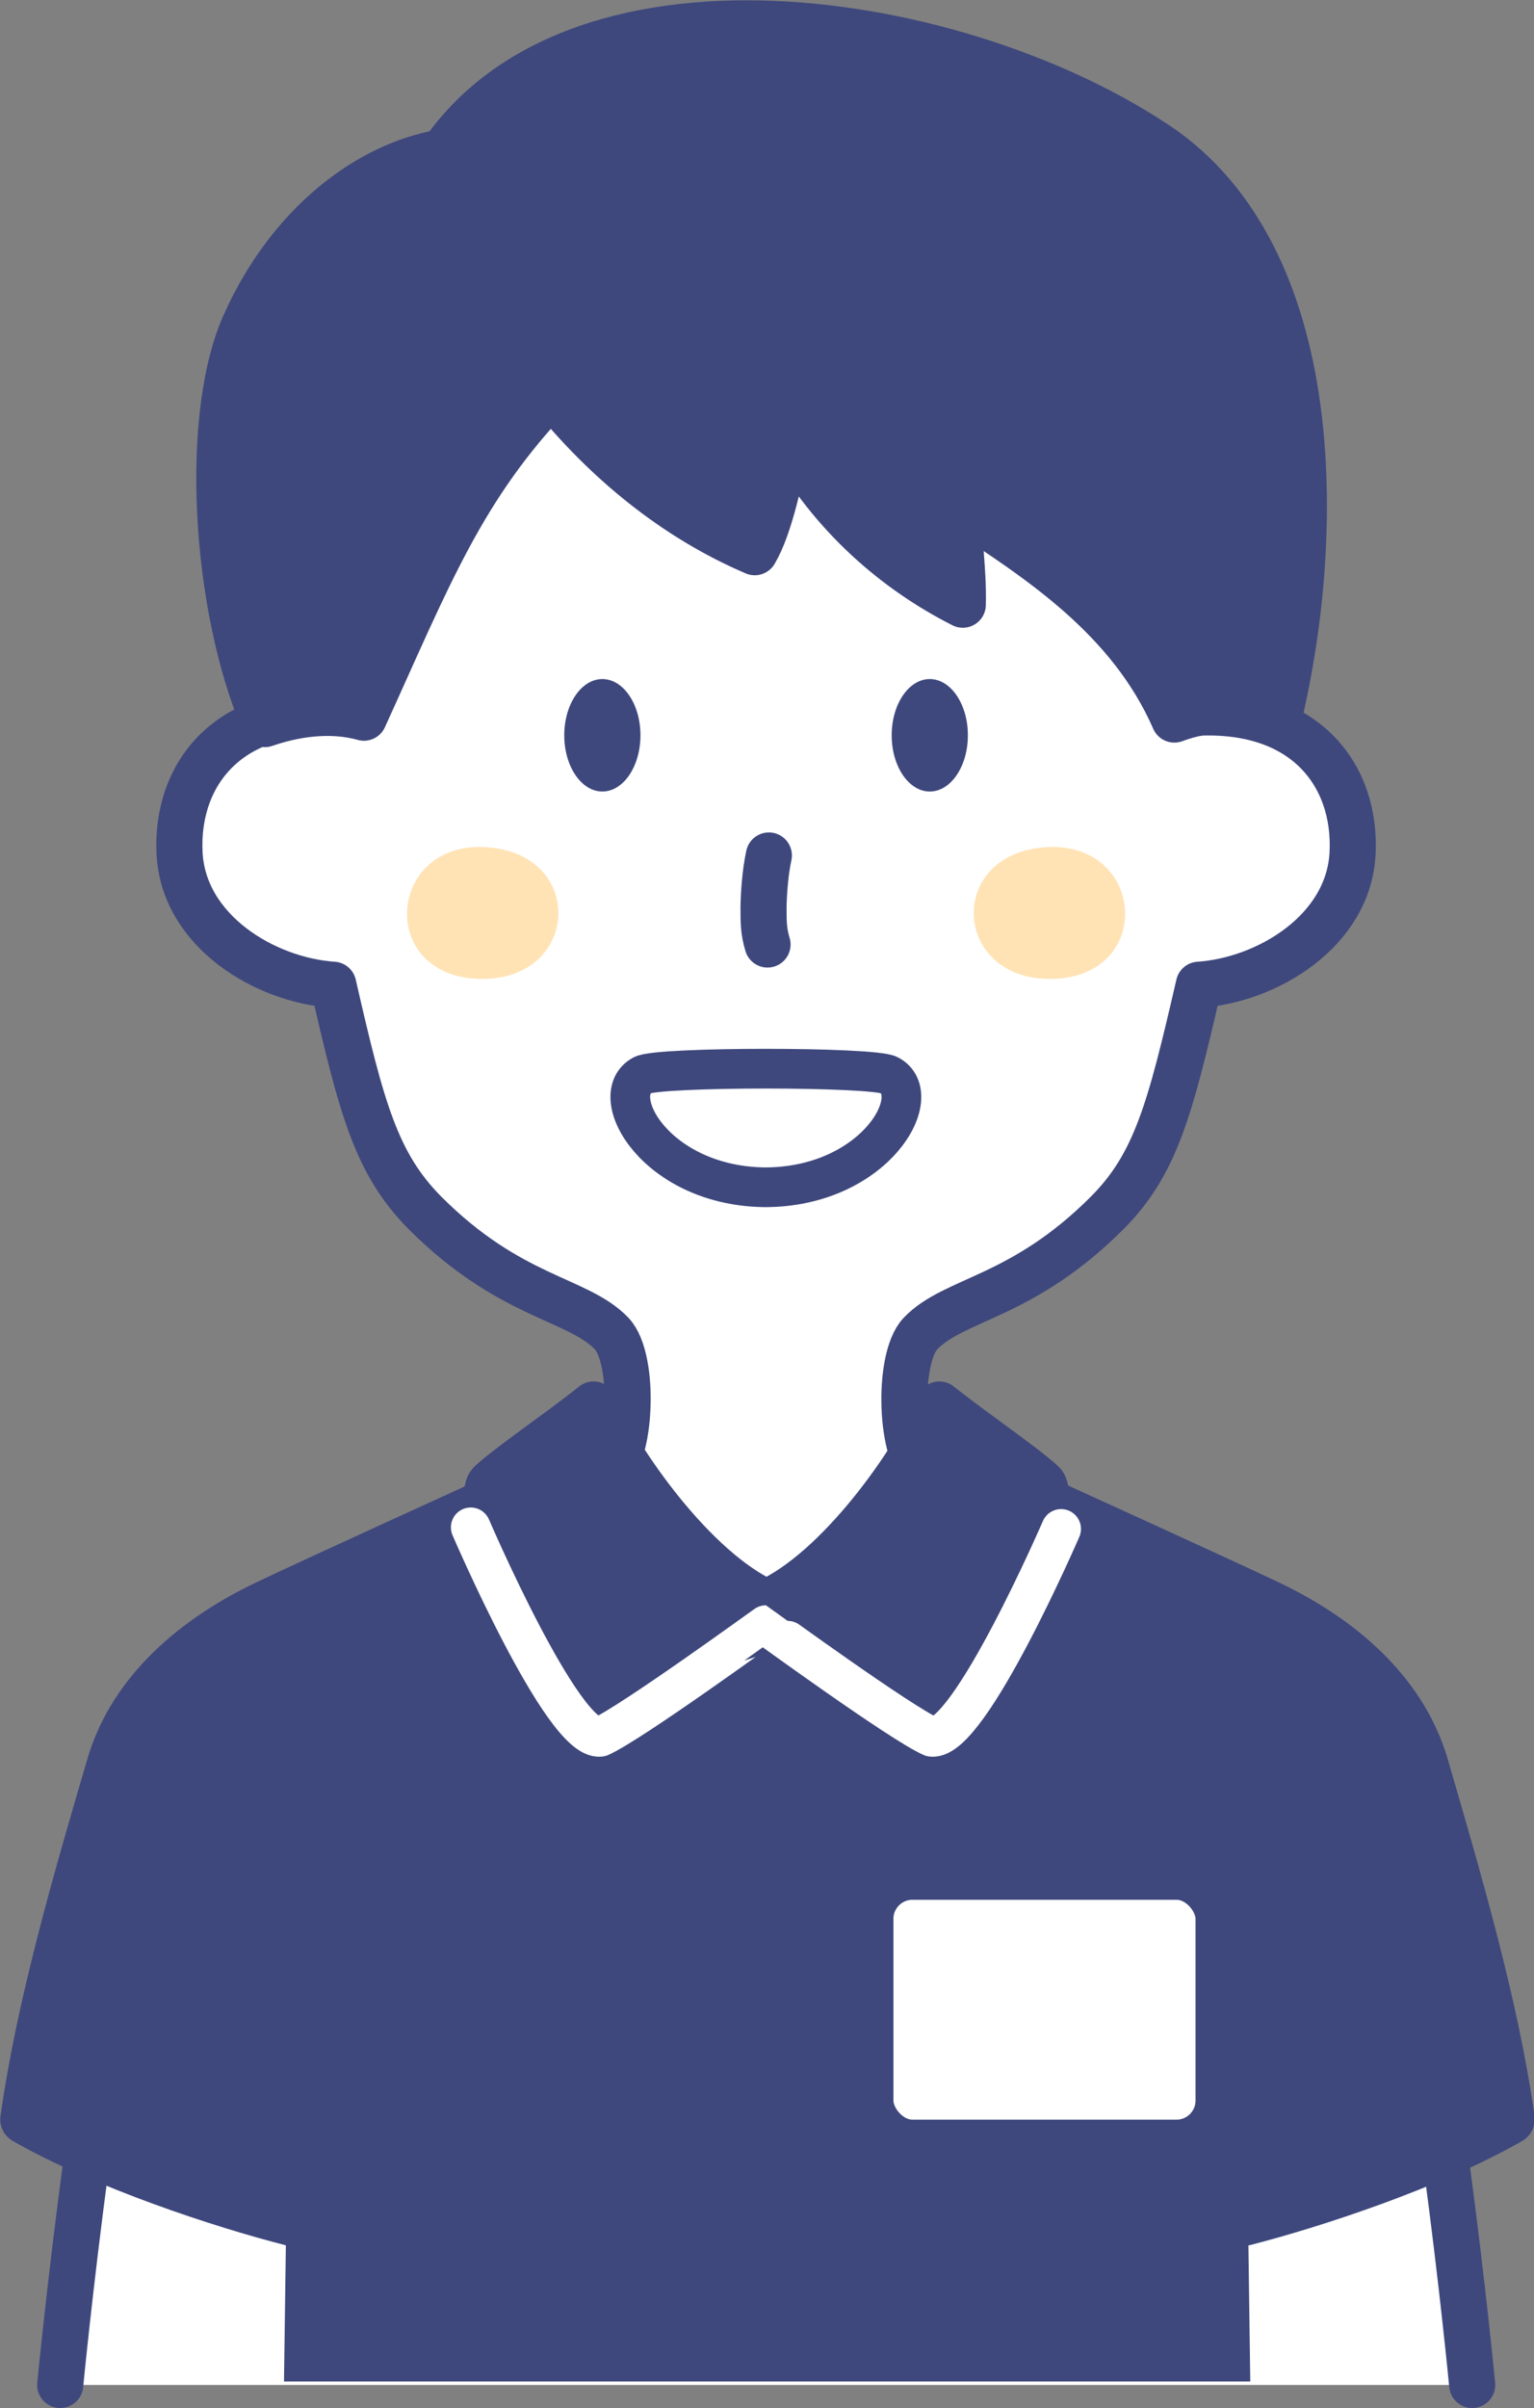 <?xml version="1.0" encoding="UTF-8"?>
<svg id="_レイヤー_2" data-name="レイヤー 2" xmlns="http://www.w3.org/2000/svg" viewBox="0 0 57.58 90.36">
  <rect x="0" y="0" width="57.58" height="90.36" fill="#808080" stroke="none"/>
  <defs>
    <style>
      .cls-1 {
        stroke-miterlimit: 10;
      }

      .cls-1, .cls-2, .cls-3, .cls-4, .cls-5, .cls-6 {
        stroke: #3e487d;
      }

      .cls-1, .cls-2, .cls-4 {
        fill: #fff;
      }

      .cls-1, .cls-7, .cls-4 {
        stroke-width: 1.49px;
      }

      .cls-2, .cls-7, .cls-3, .cls-4, .cls-5 {
        stroke-linecap: round;
      }

      .cls-2, .cls-7, .cls-3, .cls-4, .cls-5, .cls-6 {
        stroke-linejoin: round;
      }

      .cls-2, .cls-3, .cls-5, .cls-6 {
        stroke-width: 1.73px;
      }

      .cls-7 {
        stroke: #fff;
      }

      .cls-7, .cls-5 {
        fill: none;
      }

      .cls-8, .cls-9 {
        stroke-width: 0px;
      }

      .cls-8, .cls-3, .cls-6 {
        fill: #3e487d;
      }

      .cls-9 {
        fill: #ffe3b5;
      }
    </style>
  </defs>
  <g id="_レイヤー_1-2" data-name="レイヤー 1">
    <g>
      <g>
        <path class="cls-2" d="m2.26,89.49s1.4-14.56,3.53-22.33c.74-2.7,2.81-4.87,5.73-6.34,1.91-.96,6.78-3.32,8.96-4.36.08-.04.15-.06.21-.07.55-.32,1.23-.69,2.09-1.16.91-.49,1.09-4.23.18-5.19-1.27-1.33-3.8-1.32-7-4.52-1.83-1.84-2.38-3.89-3.45-8.57-2.56-.17-5.62-2.01-5.77-4.93-.15-2.92,1.79-5.64,6.25-5.25-.78-5.91-.07-14.32.96-16.57h29.61c1.03,2.25,1.74,10.66.96,16.57,4.46-.39,6.4,2.33,6.25,5.25-.15,2.92-3.21,4.76-5.77,4.93-1.08,4.68-1.62,6.74-3.45,8.57-3.2,3.2-5.73,3.19-7,4.52-.91.96-.74,4.72.18,5.19.98.5,1.74.9,2.33,1.24,2.19,1.05,7.03,3.39,8.94,4.35,2.92,1.47,4.99,3.64,5.73,6.34,2.14,7.77,3.53,22.33,3.53,22.33"/>
        <g>
          <path class="cls-6" d="m18.97,5.71c-3.77-.66-7.75,1.99-9.73,6.34-1.6,3.36-1.24,10.63.7,15.12,1.01-.35,2.4-.61,3.72-.24,2.44-5.35,3.67-8.64,7.13-12.24,1.45-1.51,3.47-3.72,3.22-5.78-.28-2.34-.9-2.48-5.04-3.21Z"/>
          <path class="cls-6" d="m44.08,27c1.78-.66,2.69-.14,3.88.09,1.59-6.49,1.92-17-4.26-21.47-7.53-5.23-22.52-7.59-27.45.67,1.7,5.88,6.07,11.86,12.08,14.43.56-.94.96-2.82,1.24-4.32,1.66,2.98,4.08,5.03,6.57,6.29.03-1.38-.17-2.28-.14-3.66,2.99,1.96,6.41,4.15,8.08,7.97Z"/>
        </g>
        <g>
          <path class="cls-9" d="m17.95,36.73c-3.81-.14-3.41-5.21.34-4.94,3.76.28,3.46,5.07-.34,4.94Z"/>
          <path class="cls-9" d="m39.56,36.73c3.81-.14,3.41-5.21-.34-4.94-3.76.28-3.46,5.07.34,4.94Z"/>
        </g>
        <g>
          <ellipse class="cls-8" cx="22.61" cy="27.59" rx="1.43" ry="2.11"/>
          <ellipse class="cls-8" cx="34.9" cy="27.59" rx="1.43" ry="2.11"/>
        </g>
        <path class="cls-1" d="m28.7,44.55c4.15,0,6.1-3.46,4.67-4.21-.6-.32-8.65-.32-9.25,0-1.42.75.52,4.21,4.67,4.21"/>
        <path class="cls-5" d="m28.86,32.1c-.14.64-.19,1.41-.2,1.93,0,.59,0,.91.15,1.41"/>
      </g>
      <g>
        <path class="cls-8" d="m46.86,84.25l.07,5.11H10.66l.07-5.11c-2.67-.68-7.18-2.16-10.24-3.91-.34-.19-.53-.57-.47-.95.61-4.34,2.02-9.17,3.26-13.39.82-2.82,3.12-5.1,6.37-6.64,1.81-.86,7.73-3.56,9.48-4.35.29-.13.63-.07.87.15.57.55,4.66,4.73,8.78,4.73,4.12,0,8.28-4.2,8.85-4.74.23-.22.57-.27.86-.14,1.73.79,7.67,3.49,9.48,4.35,3.25,1.54,5.54,3.81,6.37,6.64,1.23,4.23,2.65,9.05,3.26,13.39.05.39-.14.76-.47.95-3.06,1.75-7.57,3.23-10.24,3.91Z"/>
        <rect class="cls-4" x="32.79" y="70.54" width="12.83" height="9.74" rx="1.46" ry="1.46"/>
        <path class="cls-3" d="m34.97,65.17c-1.15-.5-3.18-1.69-4.96-2.37-.42-.16-1.24-.39-1.25-.39-.01,0-.84.23-1.25.39-1.79.68-3.81,1.87-4.96,2.37-1.41.17-4.99-8.74-4.14-9.52.74-.68,2.51-1.87,3.87-2.95.9,2.1,3.77,6.21,6.49,7.43,2.72-1.21,5.59-5.33,6.49-7.43,1.36,1.08,3.13,2.27,3.87,2.95.85.78-2.73,9.69-4.14,9.52Z"/>
        <path class="cls-7" d="m39.83,57.37s-3.45,7.97-4.86,7.8c-1.15-.5-6.21-4.19-6.22-4.19-.01,0-5.07,3.68-6.22,4.19-1.41.17-4.86-7.86-4.86-7.86"/>
      </g>
    </g>
  </g>
</svg>